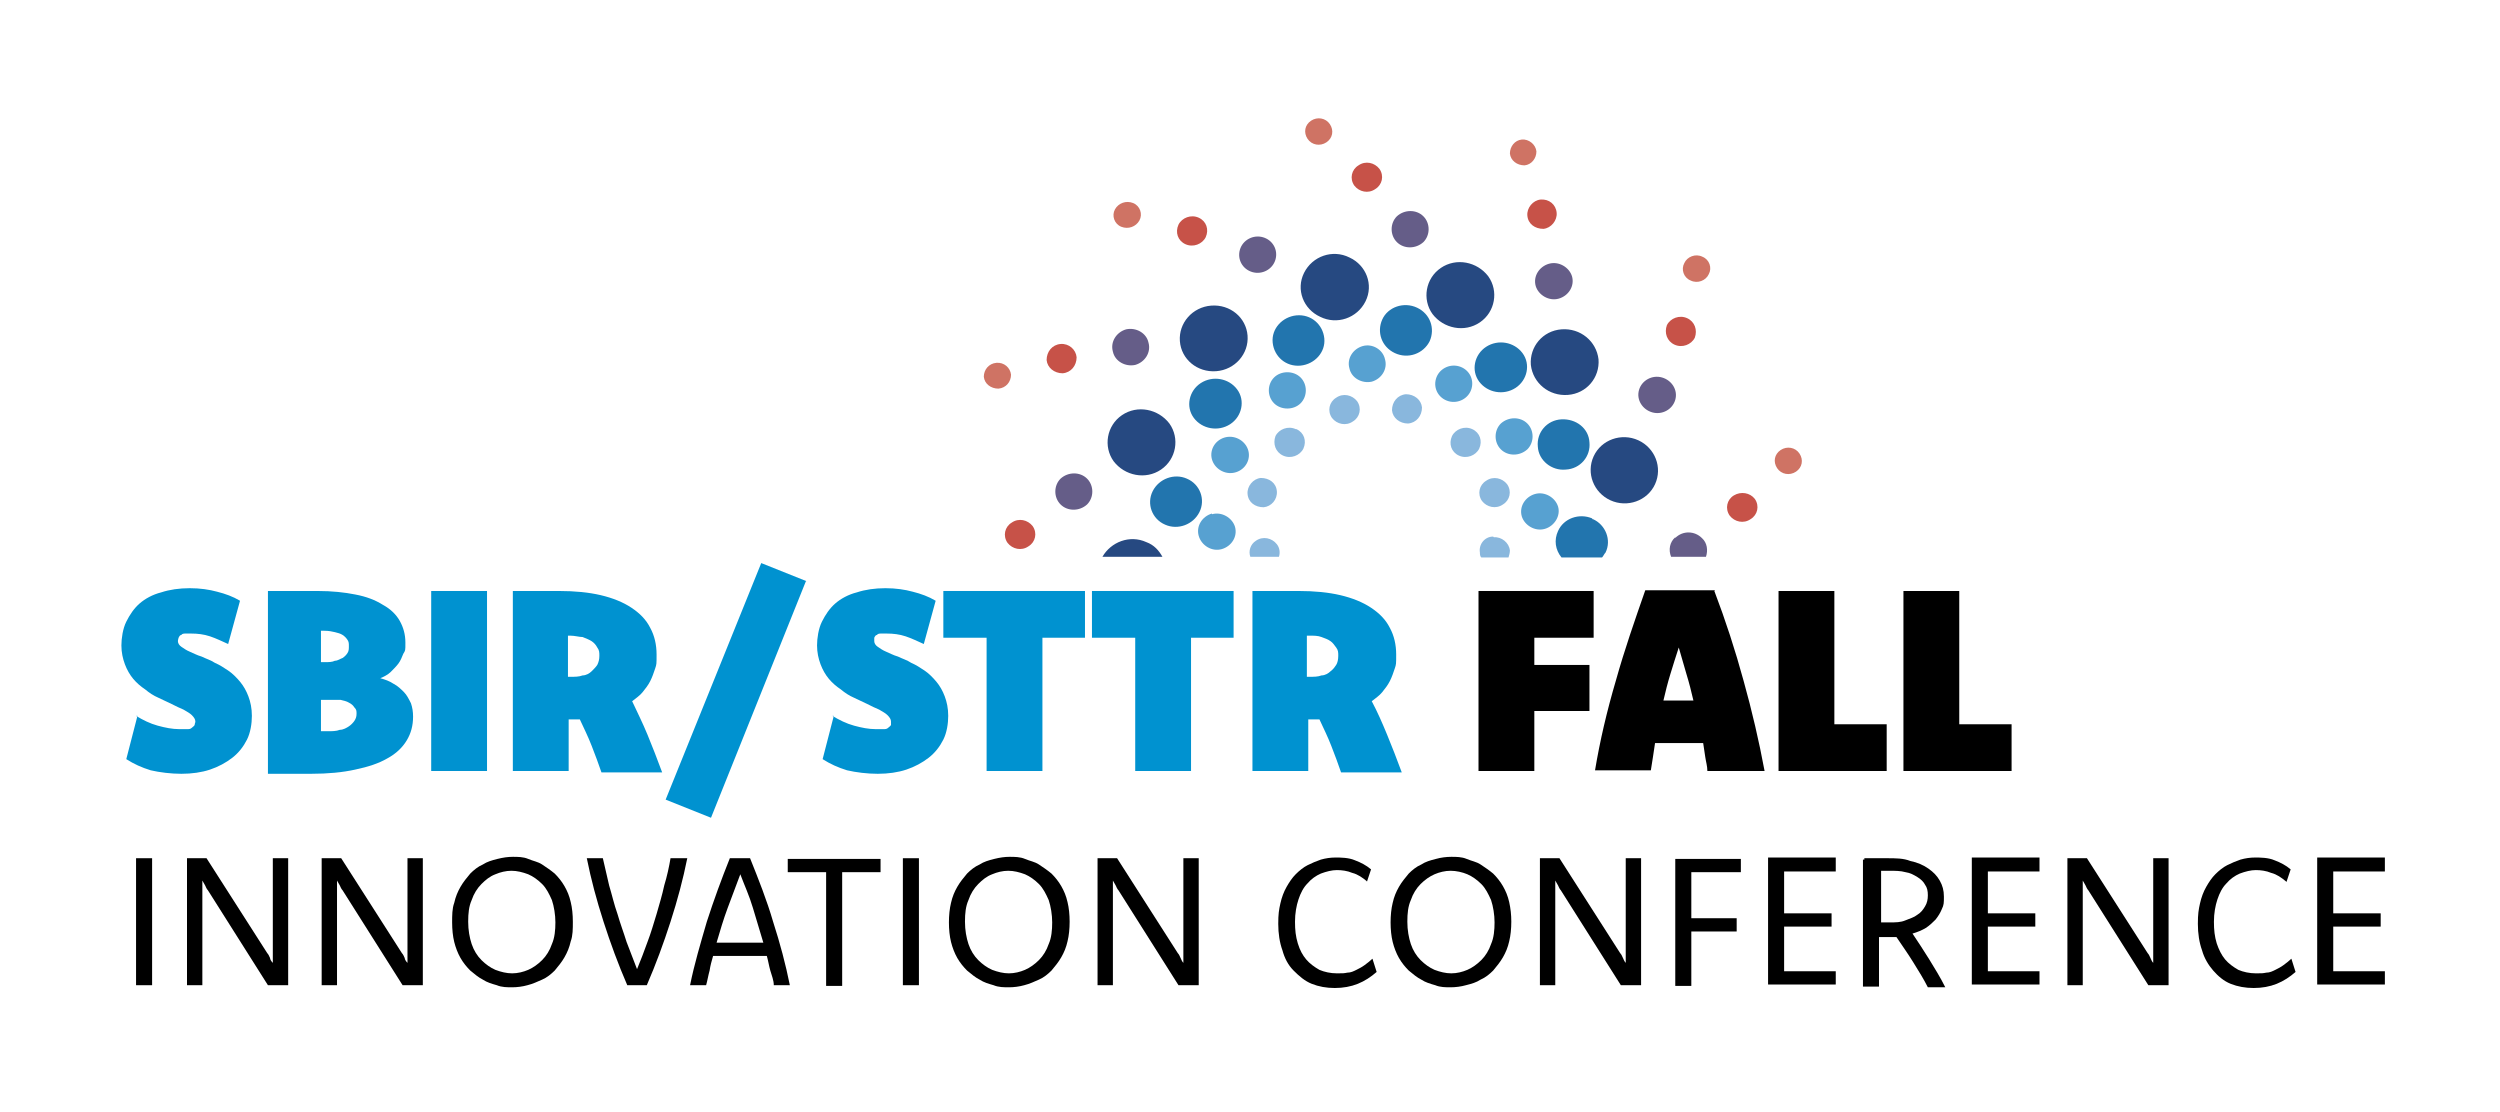 <?xml version="1.0" encoding="UTF-8"?>
<svg id="Layer_1" xmlns="http://www.w3.org/2000/svg" version="1.1" viewBox="0 0 358.3 159.4">
  <!-- Generator: Adobe Illustrator 29.6.1, SVG Export Plug-In . SVG Version: 2.1.1 Build 9)  -->
  <defs>
    <style>
      .st0 {
        fill: #655d88;
      }

      .st1 {
        fill: #2275ae;
      }

      .st2 {
        fill: #264981;
      }

      .st3 {
        fill: #cf7364;
      }

      .st4 {
        fill: #c75248;
      }

      .st5 {
        fill: #0092d0;
      }

      .st6 {
        fill: #57a1d1;
      }

      .st7 {
        fill: #89b7dd;
      }
    </style>
  </defs>
  <path class="st3" d="M187.9,17.3c.9-.6,2.1-.4,2.7.5.6.9.4,2-.5,2.6s-2.1.4-2.7-.5c-.6-.9-.4-2,.5-2.6"/>
  <path class="st4" d="M197.1,27.1c-1,.7-2.3.4-3-.5-.7-1-.4-2.3.6-2.9,1-.7,2.3-.4,3,.5.7,1,.4,2.3-.6,2.9Z"/>
  <path class="st3" d="M218.5,23.7c-1.1,0-2-.7-2.1-1.7,0-1,.7-1.9,1.7-2s2,.7,2.1,1.7c0,1-.7,1.9-1.7,2Z"/>
  <path class="st7" d="M215.4,72.3c-1,.7-2.3.4-3-.5-.7-1-.4-2.3.6-2.9,1-.7,2.3-.4,3,.5.7,1,.4,2.3-.6,2.9Z"/>
  <path class="st0" d="M204,34.7c-1.1,1-2.8,1-3.8,0s-1-2.7,0-3.7c1.1-1,2.8-1,3.8,0s1,2.7,0,3.7Z"/>
  <path class="st6" d="M218.9,64.4c-1.1,1-2.8,1-3.8,0s-1-2.7,0-3.7c1.1-1,2.8-1,3.8,0s1,2.7,0,3.7Z"/>
  <path class="st1" d="M217.2,55.6c-1.7,1.1-4,.7-5.2-.9-1.2-1.6-.7-3.9,1-5s4-.7,5.2.9c1.2,1.6.7,3.9-1,5Z"/>
  <path class="st2" d="M212.1,46.2c-2.2,1.5-5.2.9-6.8-1.2-1.5-2.1-1-5.1,1.2-6.6s5.2-.9,6.8,1.2c1.5,2.1,1,5.1-1.2,6.6Z"/>
  <path class="st7" d="M212,64.3c-.5,1-1.8,1.5-2.9,1-1.1-.5-1.5-1.7-1-2.8.5-1,1.8-1.5,2.9-1,1.1.5,1.5,1.7,1,2.8Z"/>
  <path class="st3" d="M163.3,31.6c-.5.9-1.6,1.3-2.6.9s-1.4-1.6-.9-2.5,1.6-1.3,2.6-.9,1.4,1.6.9,2.5Z"/>
  <path class="st4" d="M172.8,34c-.5,1-1.8,1.5-2.9,1-1.1-.5-1.5-1.7-1-2.8.5-1,1.8-1.5,2.9-1,1.1.5,1.5,1.7,1,2.8Z"/>
  <path class="st0" d="M182.8,37.2c-.4,1.4-1.9,2.2-3.3,1.8-1.4-.4-2.2-1.8-1.8-3.2s1.9-2.2,3.3-1.8c1.4.4,2.2,1.8,1.8,3.2Z"/>
  <path class="st6" d="M210.9,55.7c-.4,1.4-1.9,2.2-3.3,1.8-1.4-.4-2.2-1.8-1.8-3.2s1.9-2.2,3.3-1.8c1.4.4,2.2,1.8,1.8,3.2Z"/>
  <path class="st1" d="M204.9,48.9c-.9,1.8-3.1,2.6-5,1.7-1.9-.9-2.6-3-1.8-4.8s3.1-2.6,5-1.7c1.9.9,2.6,3,1.8,4.8Z"/>
  <path class="st2" d="M195.7,43.2c-1.2,2.4-4.1,3.4-6.5,2.2-2.4-1.1-3.5-3.9-2.3-6.3,1.2-2.4,4.1-3.4,6.5-2.2,2.4,1.1,3.5,3.9,2.3,6.3Z"/>
  <path class="st7" d="M203.8,58.4c0,1.2-.8,2.2-2,2.3-1.2,0-2.2-.8-2.3-1.9,0-1.2.8-2.2,2-2.3,1.2,0,2.2.8,2.3,1.9Z"/>
  <path class="st3" d="M144.9,53.7c0,1-.7,1.9-1.8,2-1.1,0-2-.7-2.1-1.7,0-1,.7-1.9,1.8-2s2,.7,2.1,1.7Z"/>
  <path class="st4" d="M154.3,51.2c0,1.2-.8,2.2-2,2.3-1.2,0-2.2-.8-2.3-1.9,0-1.2.8-2.2,2-2.3s2.2.8,2.3,1.9Z"/>
  <path class="st0" d="M164.6,49.1c.4,1.4-.5,2.8-1.9,3.2-1.4.3-2.9-.5-3.2-1.9-.4-1.4.5-2.8,1.9-3.2,1.4-.3,2.9.5,3.2,1.9Z"/>
  <path class="st6" d="M198.5,51.5c.4,1.4-.5,2.8-1.9,3.2-1.4.3-2.9-.5-3.2-1.9-.4-1.4.5-2.8,1.9-3.2s2.9.5,3.2,1.9Z"/>
  <path class="st1" d="M189.8,48.5c.2,2-1.4,3.7-3.4,3.9-2.1.2-3.8-1.3-4-3.3s1.4-3.7,3.4-3.9c2.1-.2,3.8,1.3,4,3.3Z"/>
  <path class="st2" d="M178.8,48.1c.2,2.6-1.8,4.9-4.5,5.1-2.7.2-5-1.7-5.2-4.3s1.8-4.9,4.5-5.1,5,1.7,5.2,4.3Z"/>
  <path class="st7" d="M194.5,57.5c.7,1,.4,2.3-.6,2.9-1,.7-2.3.4-3-.5-.7-1-.4-2.3.6-2.9,1-.7,2.3-.4,3,.5Z"/>
  <path class="st4" d="M148,75.4c.7,1,.4,2.3-.6,2.9-1,.7-2.3.4-3-.5-.7-1-.4-2.3.6-2.9,1-.7,2.3-.4,3,.5Z"/>
  <path class="st0" d="M155.8,68.6c1,1,1,2.7,0,3.7-1.1,1-2.8,1-3.8,0s-1-2.7,0-3.7c1.1-1,2.8-1,3.8,0Z"/>
  <path class="st6" d="M186.4,54.1c1,1,1,2.7,0,3.7s-2.8,1-3.8,0-1-2.7,0-3.7,2.8-1,3.8,0Z"/>
  <path class="st1" d="M177.3,55.8c1.2,1.6.7,3.9-1,5s-4,.7-5.2-.9c-1.2-1.6-.7-3.9,1-5s4-.7,5.2.9Z"/>
  <path class="st2" d="M167.6,60.7c1.5,2.1,1,5.1-1.2,6.6s-5.2.9-6.8-1.2c-1.5-2.1-1-5.1,1.2-6.6s5.2-.9,6.8,1.2Z"/>
  <path class="st7" d="M185.8,61.5c1.1.5,1.5,1.7,1,2.8-.5,1-1.8,1.5-2.9,1-1.1-.5-1.5-1.7-1.1-2.8.5-1,1.8-1.5,2.9-1h.1Z"/>
  <path class="st6" d="M177,62.7c1.4.4,2.3,1.8,1.9,3.2-.4,1.4-1.9,2.2-3.3,1.8-1.4-.4-2.3-1.8-1.9-3.2.4-1.4,1.9-2.2,3.3-1.8Z"/>
  <path class="st1" d="M170.1,68.6c1.9.8,2.7,3,1.8,4.8s-3.1,2.6-4.9,1.8c-1.9-.8-2.7-3-1.8-4.8s3.1-2.6,4.9-1.8Z"/>
  <path class="st7" d="M180.7,68.5c1.2,0,2.2.7,2.3,1.9.1,1.2-.8,2.2-1.9,2.3-1.2,0-2.2-.7-2.3-1.9-.1-1.1.8-2.2,1.9-2.3Z"/>
  <path class="st6" d="M173.7,73.7c1.4-.4,2.9.5,3.3,1.8.4,1.4-.5,2.8-1.9,3.2-1.4.4-2.9-.5-3.3-1.9-.4-1.4.5-2.8,1.9-3.2h0Z"/>
  <path class="st3" d="M254.7,67.1c-.6-.9-.4-2,.5-2.6.9-.6,2.1-.4,2.7.5s.4,2-.5,2.6-2.1.4-2.7-.5Z"/>
  <path class="st4" d="M247.9,73.9c-.7-1-.4-2.3.6-2.9s2.3-.4,3,.5c.7,1,.4,2.3-.6,2.9-1,.7-2.3.4-3-.5Z"/>
  <path class="st3" d="M242.3,40.2c-1-.4-1.4-1.6-.9-2.5.4-.9,1.6-1.4,2.6-.9,1,.4,1.4,1.6.9,2.5-.4.9-1.6,1.4-2.6.9Z"/>
  <path class="st4" d="M240,49.4c-1.1-.5-1.5-1.7-1.1-2.8.5-1,1.8-1.5,2.9-1s1.5,1.7,1.1,2.8c-.5,1-1.8,1.5-2.9,1Z"/>
  <path class="st0" d="M236.8,59.1c-1.4-.4-2.3-1.8-1.9-3.2.4-1.4,1.9-2.2,3.3-1.8,1.4.4,2.3,1.8,1.9,3.2-.4,1.4-1.9,2.2-3.3,1.8Z"/>
  <path class="st2" d="M230.8,71.7c-2.4-1.1-3.5-3.9-2.4-6.3s4-3.4,6.4-2.3,3.5,3.9,2.4,6.3-4,3.4-6.4,2.3Z"/>
  <path class="st4" d="M221.2,32.8c-1.2,0-2.2-.7-2.3-1.9-.1-1.1.8-2.2,1.9-2.3,1.2-.1,2.2.7,2.3,1.9.1,1.1-.8,2.2-1.9,2.3Z"/>
  <path class="st0" d="M223.4,42.8c-1.4.4-2.9-.5-3.3-1.8-.4-1.4.5-2.8,1.9-3.2s2.9.5,3.3,1.8c.4,1.4-.5,2.8-1.9,3.2Z"/>
  <path class="st6" d="M221.4,75.8c-1.4.4-2.9-.5-3.3-1.8-.4-1.4.5-2.8,1.9-3.2s2.9.5,3.3,1.8-.5,2.8-1.9,3.2Z"/>
  <path class="st1" d="M224.4,67.3c-2,.2-3.9-1.3-4-3.3-.2-2,1.3-3.8,3.4-3.9s3.9,1.3,4,3.3c.2,2-1.3,3.8-3.4,3.9Z"/>
  <path class="st2" d="M224.7,56.6c-2.7.2-5-1.7-5.3-4.3-.2-2.6,1.7-4.9,4.4-5.1,2.7-.2,5,1.7,5.3,4.3.2,2.6-1.7,4.9-4.4,5.1Z"/>
  <g>
    <path d="M21.8,141.2h-2.3v-18.2h2.3v18.2Z"/>
    <path d="M41.2,141.2h-2.8l-8.6-13.6c-.2-.2-.3-.5-.4-.7s-.3-.5-.4-.7v15h-2.2v-18.2h2.8l8.7,13.6c.2.2.3.5.4.7,0,.2.2.5.4.7v-15h2.2v18.2h-.1Z"/>
    <path d="M60.5,141.2h-2.8l-8.6-13.6c-.2-.2-.3-.5-.4-.7s-.3-.5-.4-.7v15h-2.2v-18.2h2.8l8.7,13.6c.2.2.3.5.4.7,0,.2.2.5.4.7v-15h2.2v18.2h0Z"/>
    <path d="M73.5,122.8c.7,0,1.5,0,2.2.3s1.4.4,2,.8,1.2.8,1.8,1.3c.5.5,1,1.1,1.4,1.8.4.7.7,1.4.9,2.3.2.8.3,1.8.3,2.8s0,2-.3,2.8c-.2.9-.5,1.6-.9,2.3s-.9,1.3-1.4,1.9c-.5.5-1.1,1-1.8,1.3s-1.3.6-2.1.8c-.7.2-1.5.3-2.2.3s-1.5,0-2.2-.3c-.7-.2-1.4-.4-2-.8-.6-.3-1.2-.8-1.8-1.3-.5-.5-1-1.1-1.4-1.8s-.7-1.5-.9-2.3-.3-1.8-.3-2.8,0-2,.3-2.8c.2-.9.5-1.6.9-2.3.4-.7.9-1.3,1.4-1.9.5-.5,1.1-1,1.8-1.3.6-.4,1.3-.6,2.1-.8s1.5-.3,2.2-.3ZM73.3,124.8c-.8,0-1.6.2-2.3.5-.8.3-1.4.8-2,1.4s-1.1,1.4-1.4,2.3c-.4.9-.5,1.9-.5,3.1s.2,2.3.5,3.2.8,1.7,1.4,2.3,1.3,1.1,2,1.4c.8.3,1.6.5,2.4.5s1.6-.2,2.3-.5,1.4-.8,2-1.4c.6-.6,1.1-1.4,1.4-2.3.4-.9.5-2,.5-3.1s-.2-2.3-.5-3.2c-.4-.9-.8-1.7-1.4-2.3-.6-.6-1.3-1.1-2-1.4-.8-.3-1.6-.5-2.4-.5Z"/>
    <path d="M98.5,123c-.6,3-1.4,6-2.4,9.1s-2.1,6.1-3.4,9.1h-2.8c-1.3-3-2.4-6-3.4-9.1s-1.8-6.1-2.4-9.1h2.3c.3,1.3.6,2.6.9,3.9.4,1.3.7,2.7,1.2,4.1.4,1.4.9,2.7,1.3,4,.5,1.3,1,2.6,1.5,3.9.5-1.2,1-2.5,1.5-3.9.5-1.3.9-2.7,1.3-4,.4-1.4.8-2.7,1.1-4.1.4-1.3.7-2.7.9-3.9h2.4Z"/>
    <path d="M107.5,123c1.2,3,2.4,6,3.3,9.1,1,3.1,1.8,6.1,2.4,9.1h-2.3c0-.7-.3-1.4-.5-2.1-.2-.7-.3-1.4-.5-2.1h-7.7c-.2.7-.4,1.4-.5,2.1-.2.7-.3,1.4-.5,2.1h-2.3c.6-3,1.5-6,2.4-9.1,1-3.1,2.1-6.1,3.3-9.1h2.9ZM109.4,135.1c-.5-1.7-1-3.3-1.5-5s-1.2-3.2-1.8-4.8c-.6,1.6-1.2,3.2-1.8,4.8-.6,1.6-1.1,3.3-1.6,5h6.7Z"/>
    <path d="M126.2,125h-5.5v16.3h-2.3v-16.3h-5.5v-1.9h13.3v1.9Z"/>
    <path d="M131.7,141.2h-2.3v-18.2h2.3v18.2Z"/>
    <path d="M144.7,122.8c.7,0,1.5,0,2.2.3s1.4.4,2,.8,1.2.8,1.8,1.3c.5.5,1,1.1,1.4,1.8.4.7.7,1.4.9,2.3.2.8.3,1.8.3,2.8s-.1,2-.3,2.8c-.2.9-.5,1.6-.9,2.3s-.9,1.3-1.4,1.9c-.5.5-1.1,1-1.8,1.3s-1.3.6-2.1.8c-.7.2-1.5.3-2.2.3s-1.5,0-2.2-.3c-.7-.2-1.4-.4-2-.8-.6-.3-1.2-.8-1.8-1.3-.5-.5-1-1.1-1.4-1.8s-.7-1.5-.9-2.3-.3-1.8-.3-2.8.1-2,.3-2.8c.2-.9.5-1.6.9-2.3.4-.7.9-1.3,1.4-1.9.5-.5,1.1-1,1.8-1.3.6-.4,1.3-.6,2.1-.8s1.5-.3,2.2-.3ZM144.5,124.8c-.8,0-1.6.2-2.3.5-.8.3-1.4.8-2,1.4s-1.1,1.4-1.4,2.3c-.4.9-.5,1.9-.5,3.1s.2,2.3.5,3.2.8,1.7,1.4,2.3c.6.6,1.3,1.1,2,1.4.8.3,1.6.5,2.4.5s1.6-.2,2.3-.5,1.4-.8,2-1.4c.6-.6,1.1-1.4,1.4-2.3.4-.9.5-2,.5-3.1s-.2-2.3-.5-3.2c-.4-.9-.8-1.7-1.4-2.3-.6-.6-1.3-1.1-2-1.4-.8-.3-1.6-.5-2.4-.5Z"/>
    <path d="M171.7,141.2h-2.8l-8.6-13.6c-.2-.2-.3-.5-.4-.7s-.3-.5-.4-.7v15h-2.2v-18.2h2.8l8.7,13.6c.2.2.3.5.4.7.1.2.2.5.4.7v-15h2.2v18.2h0Z"/>
    <path d="M195.9,126.3c-.6-.5-1.3-1-2.1-1.2-.7-.3-1.5-.4-2.2-.4s-1.5.2-2.3.5c-.7.3-1.4.8-1.9,1.4-.6.6-1,1.4-1.3,2.3s-.5,2-.5,3.2.1,2.1.4,3.1.7,1.7,1.2,2.3,1.2,1.1,1.9,1.5c.7.3,1.6.5,2.5.5s1,0,1.5-.1c.5,0,.9-.2,1.3-.4.4-.2.8-.4,1.2-.7s.8-.6,1.1-.9l.6,1.9c-.8.7-1.7,1.3-2.7,1.7s-2.1.6-3.3.6-2.3-.2-3.3-.6c-1-.4-1.8-1.1-2.6-1.9s-1.3-1.8-1.6-2.9c-.4-1.1-.6-2.4-.6-3.8s.1-2,.3-2.9.5-1.7.9-2.4.8-1.3,1.3-1.8,1.1-1,1.7-1.3c.6-.3,1.3-.6,1.9-.8.7-.2,1.4-.3,2.1-.3s1.9,0,2.8.4c.8.3,1.6.7,2.3,1.3l-.6,1.8h0Z"/>
    <path d="M208,122.8c.7,0,1.5,0,2.2.3s1.4.4,2,.8,1.2.8,1.8,1.3c.5.5,1,1.1,1.4,1.8.4.7.7,1.4.9,2.3s.3,1.8.3,2.8-.1,2-.3,2.8c-.2.9-.5,1.6-.9,2.3s-.9,1.3-1.4,1.9c-.5.5-1.1,1-1.8,1.3-.6.4-1.3.6-2.1.8-.7.2-1.5.3-2.2.3s-1.5,0-2.2-.3c-.7-.2-1.4-.4-2-.8-.6-.3-1.2-.8-1.8-1.3-.5-.5-1-1.1-1.4-1.8s-.7-1.5-.9-2.3-.3-1.8-.3-2.8.1-2,.3-2.8c.2-.9.5-1.6.9-2.3.4-.7.9-1.3,1.4-1.9.5-.5,1.1-1,1.8-1.3.6-.4,1.3-.6,2.1-.8.7-.2,1.5-.3,2.2-.3ZM207.9,124.8c-.8,0-1.6.2-2.3.5s-1.4.8-2,1.4-1.1,1.4-1.4,2.3c-.4.9-.5,1.9-.5,3.1s.2,2.3.5,3.2.8,1.7,1.4,2.3c.6.6,1.3,1.1,2,1.4.8.3,1.6.5,2.4.5s1.6-.2,2.3-.5,1.4-.8,2-1.4c.6-.6,1.1-1.4,1.4-2.3.4-.9.5-2,.5-3.1s-.2-2.3-.5-3.2c-.4-.9-.8-1.7-1.4-2.3-.6-.6-1.3-1.1-2-1.4s-1.6-.5-2.4-.5Z"/>
    <path d="M235.1,141.2h-2.8l-8.6-13.6c-.2-.2-.3-.5-.4-.7-.1-.2-.3-.5-.4-.7v15h-2.2v-18.2h2.8l8.7,13.6c.2.2.3.5.4.7.1.2.2.5.4.7v-15h2.2v18.2h0Z"/>
    <path d="M249.6,125h-7.2v6.6h6.5v1.9h-6.5v7.8h-2.3v-18.2h9.4v1.9h.1Z"/>
    <path d="M263.1,124.9h-7.4v6h6.8v1.9h-6.8v6.4h7.4v1.9h-9.7v-18.2h9.7v1.9h0Z"/>
    <path d="M267.2,123c.6,0,1.2,0,1.7,0h1.5c1.3,0,2.4,0,3.4.4,1,.2,1.9.6,2.6,1.1s1.2,1,1.6,1.7.6,1.4.6,2.3,0,1.2-.3,1.8c-.2.5-.5,1-.9,1.5-.4.4-.8.8-1.4,1.2-.5.3-1.2.6-1.9.8.8,1.2,1.6,2.4,2.4,3.7s1.6,2.6,2.3,4h-2.5c-.6-1.2-1.3-2.3-2.1-3.6s-1.6-2.4-2.4-3.6h-2.5v7.1h-2.3v-18.2h.2ZM269.5,132.2h1.3c.9,0,1.6,0,2.3-.3s1.2-.4,1.7-.8c.5-.3.8-.7,1.1-1.2s.4-1,.4-1.6-.1-1.1-.4-1.5c-.2-.4-.6-.8-1.1-1.1-.5-.3-1-.6-1.7-.7-.7-.2-1.5-.2-2.3-.2s-.4,0-.6,0h-.6v7.4h-.1Z"/>
    <path d="M292.3,124.9h-7.4v6h6.8v1.9h-6.8v6.4h7.4v1.9h-9.7v-18.2h9.7v1.9h0Z"/>
    <path d="M310.7,141.2h-2.8l-8.6-13.6c-.2-.2-.3-.5-.4-.7s-.3-.5-.4-.7v15h-2.2v-18.2h2.8l8.7,13.6c.2.2.3.5.4.7s.2.5.4.7v-15h2.2v18.2h-.1Z"/>
    <path d="M327.6,126.3c-.6-.5-1.3-1-2.1-1.2-.7-.3-1.5-.4-2.2-.4s-1.5.2-2.3.5c-.7.3-1.4.8-1.9,1.4-.6.6-1,1.4-1.3,2.3-.3.9-.5,2-.5,3.2s.1,2.1.4,3.1c.3.9.7,1.7,1.2,2.3s1.2,1.1,1.9,1.5c.7.3,1.6.5,2.5.5s1,0,1.5-.1c.5,0,.9-.2,1.3-.4s.8-.4,1.2-.7c.4-.3.8-.6,1.1-.9l.6,1.9c-.8.7-1.7,1.3-2.7,1.7s-2.1.6-3.3.6-2.3-.2-3.3-.6c-1-.4-1.8-1.1-2.5-1.9s-1.3-1.8-1.6-2.9c-.4-1.1-.6-2.4-.6-3.8s.1-2,.3-2.9c.2-.9.5-1.7.9-2.4s.8-1.3,1.3-1.8,1.1-1,1.7-1.3,1.3-.6,1.9-.8c.7-.2,1.4-.3,2.1-.3s1.9,0,2.8.4c.8.3,1.6.7,2.3,1.3l-.6,1.8h0Z"/>
    <path d="M341.8,124.9h-7.4v6h6.8v1.9h-6.8v6.4h7.4v1.9h-9.7v-18.2h9.7v1.9h0Z"/>
  </g>
  <g>
    <path class="st5" d="M19.5,102.6c1,.6,2,1.1,3.1,1.4s2.1.5,3.1.5h1.1c.3,0,.5,0,.7-.2s.3-.2.4-.4c0-.2.1-.3.1-.5,0-.3-.2-.6-.5-.9s-.7-.5-1.2-.8c-.5-.2-1.1-.5-1.7-.8s-1.3-.6-1.9-.9c-.7-.3-1.3-.7-1.9-1.2-.6-.4-1.2-.9-1.7-1.5s-.9-1.3-1.2-2.1c-.3-.8-.5-1.7-.5-2.7s.2-2.4.7-3.4,1.1-1.9,1.9-2.6,1.9-1.3,3.1-1.6c1.2-.4,2.6-.6,4.1-.6s2.8.2,3.9.5c1.2.3,2.3.7,3.3,1.3l-1.7,6.2c-.9-.4-1.7-.8-2.6-1.1-.9-.3-1.8-.4-2.7-.4s-.6,0-.8,0-.5,0-.6.2c-.2,0-.3.2-.4.4,0,0-.1.3-.1.5,0,.3.2.6.5.8.3.2.7.5,1.2.7s1,.5,1.7.7c.6.3,1.3.5,1.9.9.7.3,1.3.7,1.9,1.1s1.2,1,1.7,1.6.9,1.3,1.2,2.1c.3.8.5,1.7.5,2.8s-.2,2.4-.7,3.4-1.2,1.9-2.1,2.6c-.9.7-2,1.3-3.2,1.7-1.2.4-2.6.6-4.1.6s-3.1-.2-4.4-.5c-1.3-.4-2.4-.9-3.5-1.6l1.6-6.2h-.2Z"/>
    <path class="st5" d="M38.4,84.7c1.3,0,2.6,0,3.8,0h3.3c2.1,0,3.9.2,5.4.5,1.6.3,2.9.8,4,1.5,1.1.6,1.9,1.4,2.4,2.3s.8,1.9.8,3.1,0,1.1-.3,1.6c-.2.5-.4,1-.7,1.4s-.7.8-1.1,1.2c-.4.4-1,.7-1.5.9.7.2,1.3.4,1.9.8.6.3,1.1.8,1.5,1.2s.7,1,1,1.6c.2.6.3,1.2.3,1.9,0,1.3-.3,2.4-.9,3.4s-1.5,1.9-2.8,2.6c-1.2.7-2.7,1.2-4.6,1.6-1.8.4-3.9.6-6.3.6h-2.9c-1.1,0-2.2,0-3.3,0v-26ZM46,94.9h.5c.6,0,1.1,0,1.5-.2.4,0,.8-.3,1.1-.4.3-.2.5-.4.7-.7.2-.3.2-.6.2-1s0-.6-.2-.9-.4-.5-.7-.7-.7-.3-1.1-.4-.9-.2-1.5-.2h-.5v4.4h0ZM46,104.8h.9c.7,0,1.3,0,1.8-.2.5,0,1-.3,1.3-.5s.6-.5.8-.8.3-.6.3-1,0-.6-.3-.9c-.2-.3-.4-.5-.8-.7-.3-.2-.8-.3-1.2-.4-.5,0-1.1,0-1.7,0h-1.1v4.5h0Z"/>
    <path class="st5" d="M69.8,110.5h-8v-25.8h8v25.8Z"/>
    <path class="st5" d="M73.4,84.7c1.1,0,2.3,0,3.4,0h3.3c2.3,0,4.3.2,6,.6s3.2,1,4.4,1.8c1.2.8,2.1,1.7,2.7,2.9.6,1.1.9,2.4.9,3.8s0,1.4-.2,2-.4,1.2-.7,1.8c-.3.6-.7,1.1-1.1,1.6s-1,.9-1.5,1.3c.7,1.5,1.5,3.1,2.2,4.8.7,1.7,1.4,3.5,2.1,5.4h-8.7c-.4-1.2-.9-2.5-1.4-3.8s-1.1-2.5-1.7-3.8h-1.6v7.4h-8v-25.8h-.1ZM81.4,97h.3c.7,0,1.3,0,1.8-.2.5,0,1-.3,1.3-.6s.6-.6.8-.9c.2-.4.3-.8.3-1.3s0-.8-.3-1.2c-.2-.4-.5-.7-.8-.9s-.8-.4-1.3-.6c-.5,0-1.1-.2-1.8-.2h-.3s0,5.9,0,5.9Z"/>
    <path class="st5" d="M115.5,83.3l-13.6,33.9-6.5-2.6,13.7-33.9,6.5,2.6h0Z"/>
    <path class="st5" d="M119.3,102.6c1,.6,2,1.1,3.1,1.4s2.1.5,3.1.5h1.1c.3,0,.5,0,.7-.2s.3-.2.4-.4c0-.2,0-.3,0-.5,0-.3-.2-.6-.5-.9s-.7-.5-1.2-.8c-.5-.2-1.1-.5-1.7-.8s-1.3-.6-1.9-.9c-.7-.3-1.3-.7-1.9-1.2-.6-.4-1.2-.9-1.7-1.5s-.9-1.3-1.2-2.1c-.3-.8-.5-1.7-.5-2.7s.2-2.4.7-3.4,1.1-1.9,1.9-2.6,1.9-1.3,3.1-1.6c1.2-.4,2.6-.6,4.1-.6s2.8.2,3.9.5c1.2.3,2.3.7,3.3,1.3l-1.7,6.2c-.9-.4-1.7-.8-2.6-1.1-.9-.3-1.8-.4-2.7-.4s-.6,0-.8,0-.5,0-.6.2c-.2,0-.3.2-.4.4,0,0,0,.3,0,.5,0,.3.2.6.5.8.3.2.7.5,1.2.7s1,.5,1.7.7c.6.3,1.3.5,1.9.9.7.3,1.3.7,1.9,1.1.6.4,1.2,1,1.7,1.6s.9,1.3,1.2,2.1c.3.8.5,1.7.5,2.8s-.2,2.4-.7,3.4-1.2,1.9-2.1,2.6c-.9.7-2,1.3-3.2,1.7-1.2.4-2.6.6-4.1.6s-3.1-.2-4.4-.5c-1.3-.4-2.4-.9-3.5-1.6l1.6-6.2h-.2Z"/>
    <path class="st5" d="M155.6,91.4h-6.2v19.1h-8v-19.1h-6.2v-6.7h20.3v6.7h0Z"/>
    <path class="st5" d="M176.9,91.4h-6.2v19.1h-8v-19.1h-6.2v-6.7h20.3v6.7h0Z"/>
    <path class="st5" d="M179.4,84.7c1.1,0,2.3,0,3.4,0h3.3c2.3,0,4.3.2,6,.6s3.2,1,4.4,1.8,2.1,1.7,2.7,2.9c.6,1.1.9,2.4.9,3.8s0,1.4-.2,2-.4,1.2-.7,1.8c-.3.6-.7,1.1-1.1,1.6-.4.5-1,.9-1.5,1.3.8,1.5,1.5,3.1,2.2,4.8.7,1.7,1.4,3.5,2.1,5.4h-8.7c-.4-1.2-.9-2.5-1.4-3.8s-1.1-2.5-1.7-3.8h-1.6v7.4h-8v-25.8h0ZM187.3,97h.3c.7,0,1.3,0,1.8-.2.5,0,1-.3,1.3-.6.4-.3.6-.6.8-.9s.3-.8.3-1.3,0-.8-.3-1.2-.5-.7-.8-.9c-.4-.3-.8-.4-1.3-.6s-1.1-.2-1.8-.2h-.3s0,5.9,0,5.9Z"/>
    <path d="M228.4,91.4h-8.5v3.9h7.9v6.6h-7.9v8.6h-8v-25.8h16.5v6.6h0Z"/>
    <path d="M245.7,84.7c1.6,4.2,3,8.5,4.2,12.9,1.2,4.3,2.2,8.6,3,12.9h-8.2c0-.7-.2-1.3-.3-2s-.2-1.3-.3-2h-6.9c-.1.7-.2,1.3-.3,2-.1.6-.2,1.3-.3,1.9h-8c.7-4.2,1.7-8.5,3-12.9,1.2-4.3,2.7-8.6,4.2-12.9h10,0ZM242.7,100.4c-.3-1.3-.6-2.5-1-3.8s-.7-2.5-1.1-3.8c-.4,1.2-.8,2.5-1.2,3.8s-.7,2.5-1,3.8h4.3Z"/>
    <path d="M262.9,103.8h7.5v6.7h-15.5v-25.8h8v19.1Z"/>
    <path d="M280.8,103.8h7.5v6.7h-15.5v-25.8h8v19.1Z"/>
  </g>
  <path class="st1" d="M228.2,74.3c-1.9-.8-4.1,0-4.9,1.8-.6,1.3-.4,2.7.5,3.8h5.8c.2-.2.3-.5.5-.7.9-1.8,0-4-1.8-4.8h-.1Z"/>
  <path class="st0" d="M240.1,77c-.8.7-1,1.8-.6,2.8h5c.3-.9.2-2-.6-2.7-1-1-2.7-1.1-3.8,0h0Z"/>
  <path class="st7" d="M214,76.9c-1.2,0-2.1,1.1-1.9,2.3,0,.2,0,.5.2.7h3.9c.1-.3.2-.7.2-1-.1-1.1-1.2-2-2.3-1.9h0Z"/>
  <path class="st7" d="M180,77.5c-.8.5-1.1,1.5-.8,2.3h4.1c.2-.6.1-1.3-.3-1.8-.7-.9-2-1.2-3-.5Z"/>
  <path class="st2" d="M158,79.8h8.6c-.5-.9-1.2-1.7-2.3-2.1-2.4-1.1-5.1,0-6.3,2.1Z"/>
</svg>